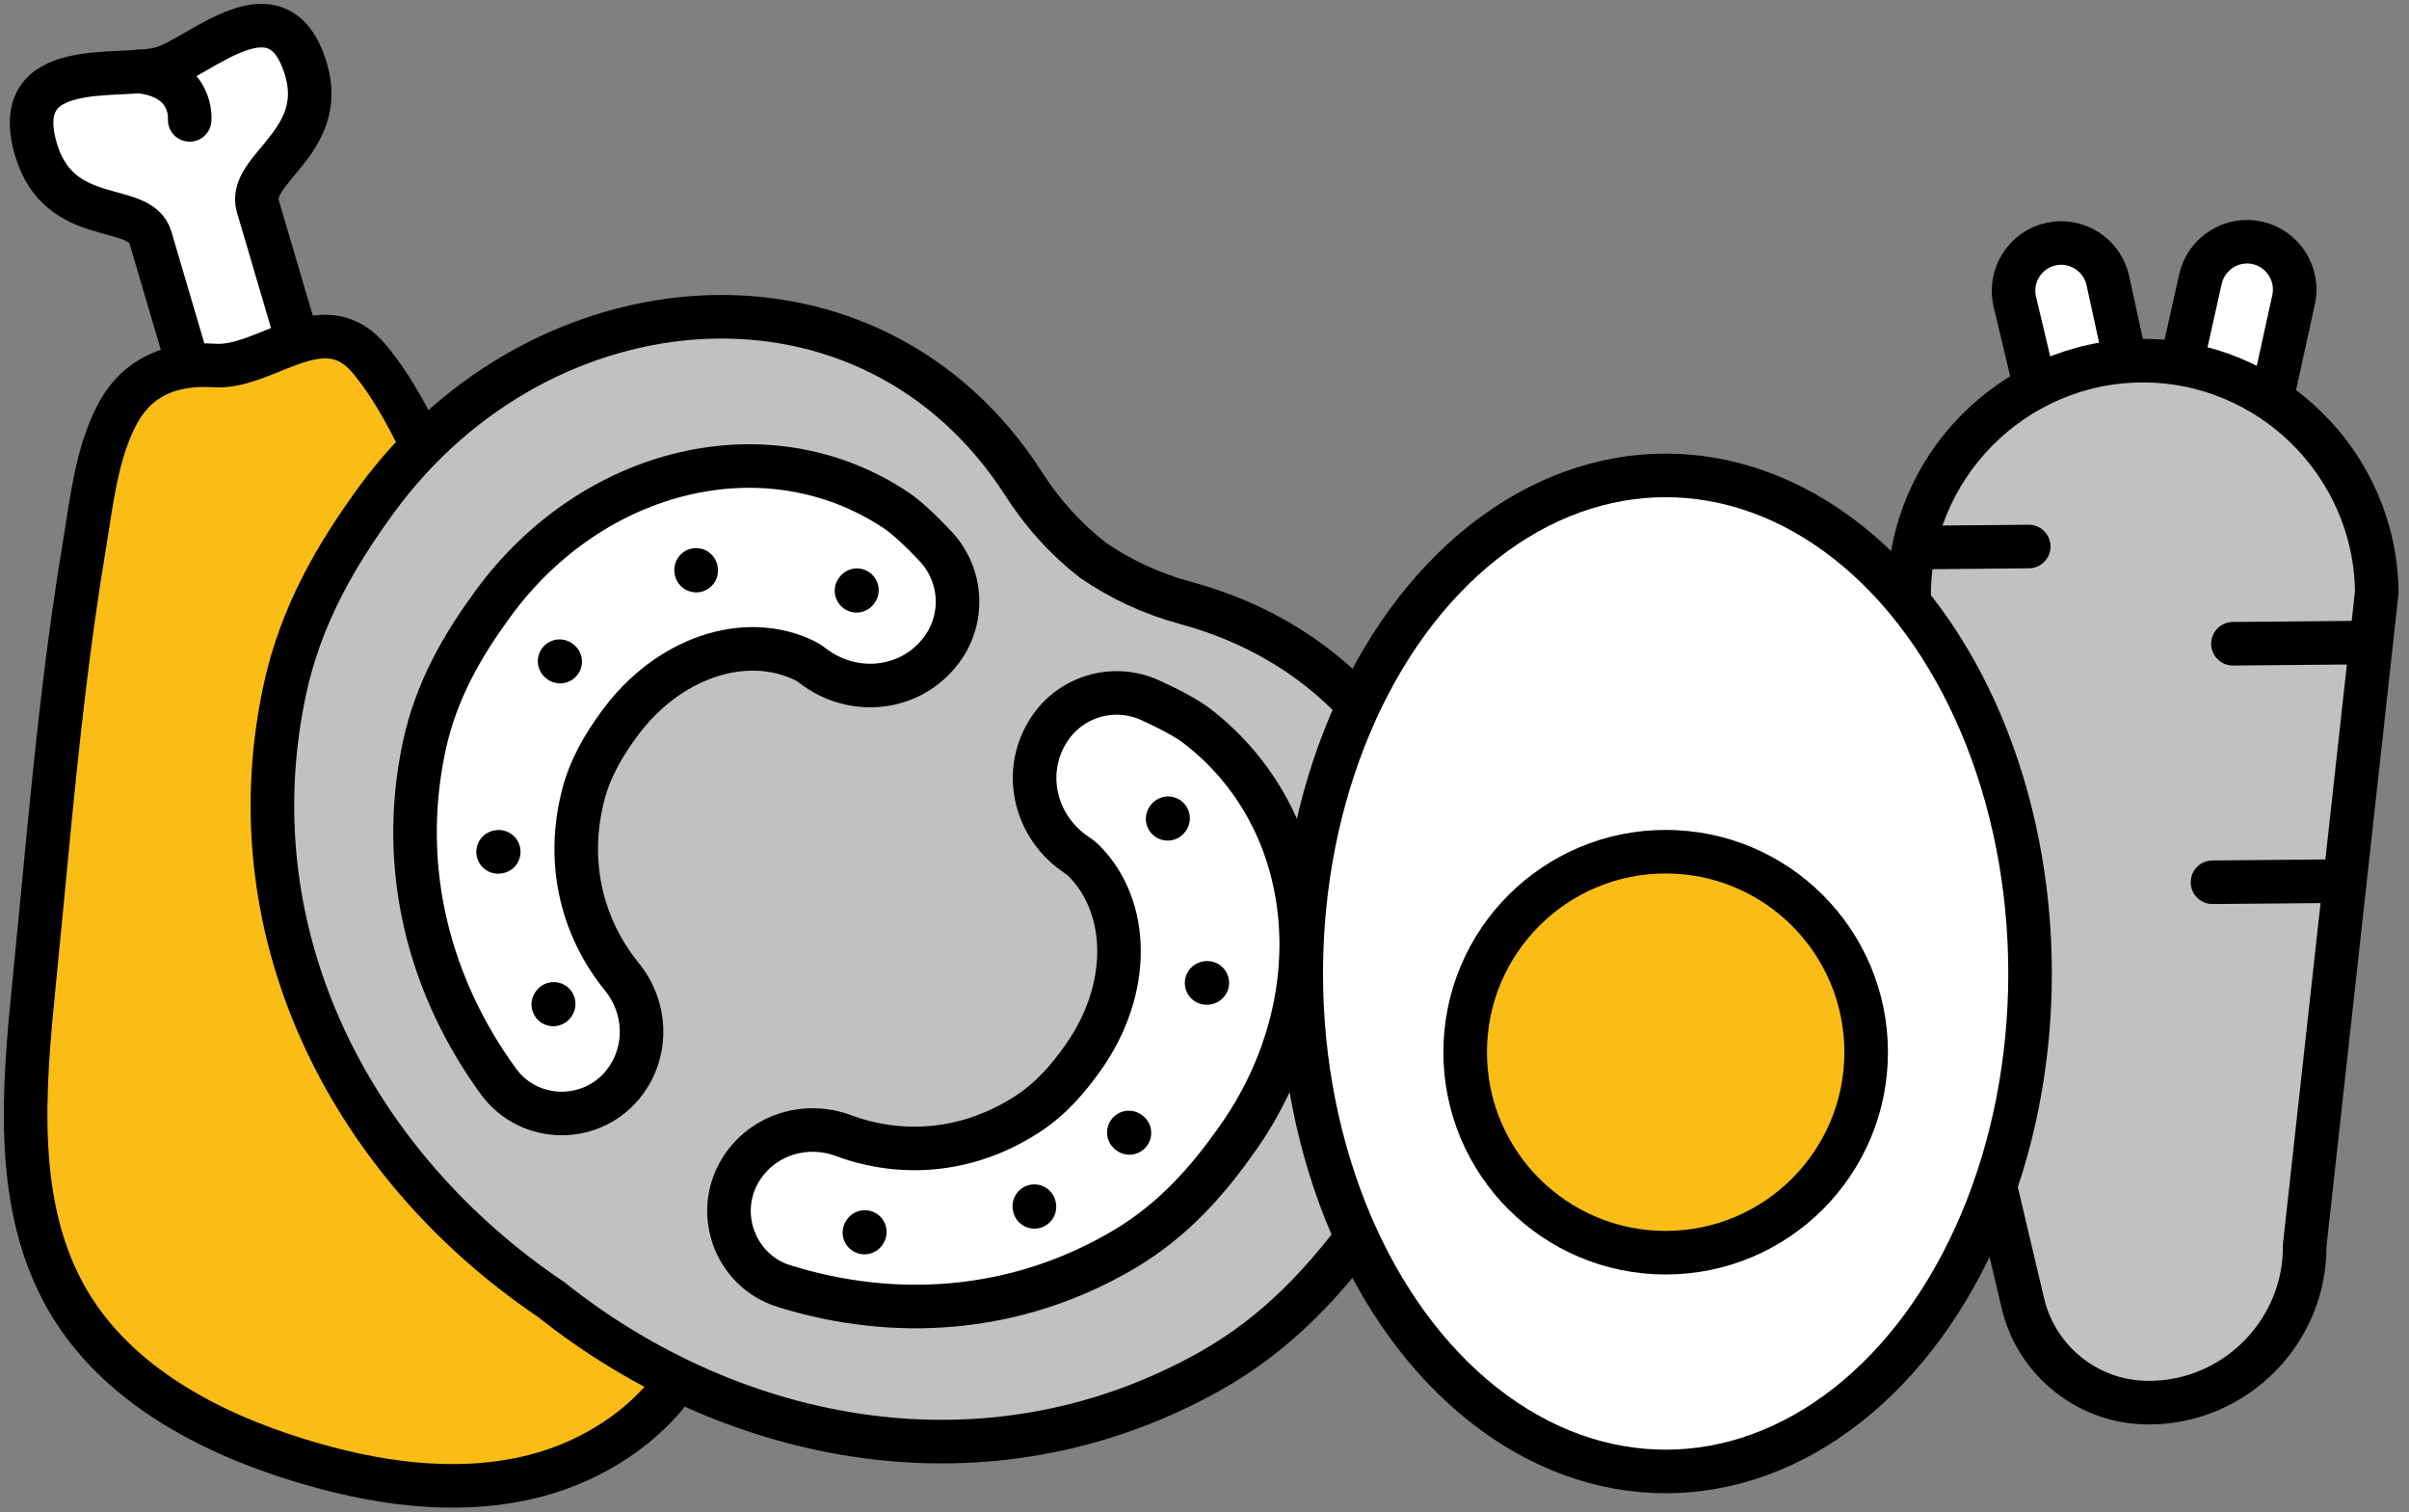 <svg width="94" height="59" viewBox="0 0 94 59" fill="none" xmlns="http://www.w3.org/2000/svg">
<rect x="0" y="0" width="94" height="59" fill="#808080" stroke="none"/>
<path d="M8.378 17.775C7.57 15.033 6.027 9.798 5.874 9.28C5.449 7.837 2.314 8.919 1.403 5.829C0.327 2.18 4.624 3.089 6.256 2.68C7.762 2.302 10.868 -0.928 11.944 2.721C12.78 5.559 9.634 6.603 10.06 8.045C10.21 8.556 11.756 13.797 12.565 16.541" fill="white"/>
<path d="M8.378 17.775C7.57 15.033 6.027 9.798 5.874 9.28C5.449 7.837 2.314 8.919 1.403 5.829C0.327 2.18 4.624 3.089 6.256 2.68C7.762 2.302 10.868 -0.928 11.944 2.721C12.78 5.559 9.634 6.603 10.06 8.045C10.21 8.556 11.756 13.797 12.565 16.541" stroke="black" stroke-width="1.7" stroke-linecap="round" stroke-linejoin="round"/>
<path d="M7.401 4.677C7.401 4.677 7.566 3.02 5.434 2.789L7.401 4.677Z" fill="white"/>
<path d="M7.401 4.677C7.401 4.677 7.566 3.02 5.434 2.789" stroke="black" stroke-width="1.7" stroke-linecap="round" stroke-linejoin="round"/>
<path d="M9.696 14.047C9.251 14.193 8.81 14.288 8.377 14.261C6.763 14.157 5.386 14.645 4.579 16.159C3.756 17.702 3.567 19.645 3.282 21.347C2.968 23.225 2.71 25.111 2.484 27.001C2.039 30.725 1.72 34.463 1.347 38.195C0.918 42.478 0.489 47.103 2.684 50.805C4.577 53.996 8.101 55.872 11.645 56.965C14.55 57.861 17.671 58.336 20.631 57.645C23.592 56.955 26.36 54.934 27.343 52.057C27.923 50.357 27.855 48.504 27.607 46.725C26.92 41.792 24.85 37.307 23.161 32.679C21.332 27.669 19.049 22.76 16.743 17.954C16.083 16.577 15.398 15.194 14.422 14.018C12.999 12.304 11.325 13.512 9.696 14.047Z" fill="#F9BD16" stroke="black" stroke-width="1.7" stroke-linecap="round" stroke-linejoin="round"/>
<path d="M46.264 23.526C44.949 23.17 43.728 22.602 42.643 21.856C41.605 21.046 40.695 20.052 39.961 18.905C33.977 9.566 21.167 10.632 14.698 19.489C13.154 21.605 11.728 23.986 11.097 26.987C9.06 36.672 13.891 45.576 21.499 50.7C28.676 56.413 38.621 58.34 47.244 53.484C49.916 51.979 51.758 49.902 53.31 47.792C59.81 38.958 56.971 26.421 46.264 23.526Z" fill="#C1C1C1" stroke="black" stroke-width="1.7" stroke-linecap="round" stroke-linejoin="round"/>
<path d="M16.543 29.159C17.015 26.918 18.079 25.14 19.233 23.56C23.127 18.227 29.951 16.576 34.954 19.903C35.403 20.202 35.968 20.745 36.502 21.312C37.544 22.418 37.655 24.108 36.756 25.334C35.568 26.955 33.299 27.202 31.709 25.973C31.602 25.891 31.504 25.826 31.418 25.784C29.073 24.633 26.044 25.671 24.167 28.241C23.57 29.057 23.012 29.972 22.734 31.106C22.073 33.802 22.776 36.279 24.268 38.115C25.227 39.295 25.302 40.96 24.403 42.187C23.174 43.863 20.662 43.866 19.441 42.184C16.798 38.545 15.529 33.982 16.543 29.159Z" fill="white" stroke="black" stroke-width="1.7" stroke-linecap="round" stroke-linejoin="round"/>
<path d="M30.599 50.183C28.614 49.566 27.811 47.186 29.004 45.484C29.877 44.239 31.477 43.776 32.903 44.305C35.12 45.128 37.692 44.999 40.033 43.507C41.018 42.88 41.705 42.058 42.287 41.231C44.118 38.628 44.129 35.426 42.286 33.575C42.218 33.507 42.125 33.435 42.013 33.36C40.339 32.249 39.844 30.02 40.997 28.375C41.87 27.13 43.506 26.692 44.889 27.324C45.597 27.648 46.292 28.008 46.72 28.338C51.477 32.007 52.104 39 48.304 44.401C47.178 46 45.836 47.579 43.865 48.745C39.623 51.254 34.894 51.517 30.599 50.183Z" fill="white" stroke="black" stroke-width="1.7" stroke-linecap="round" stroke-linejoin="round"/>
<line x1="45.578" y1="31.926" x2="45.562" y2="31.948" stroke="black" stroke-width="1.7" stroke-linecap="round" stroke-linejoin="round"/>
<line x1="33.746" y1="48.069" x2="33.73" y2="48.091" stroke="black" stroke-width="1.7" stroke-linecap="round" stroke-linejoin="round"/>
<line x1="40.36" y1="47.062" x2="40.364" y2="47.089" stroke="black" stroke-width="1.7" stroke-linecap="round" stroke-linejoin="round"/>
<line x1="47.109" y1="38.348" x2="47.082" y2="38.353" stroke="black" stroke-width="1.7" stroke-linecap="round" stroke-linejoin="round"/>
<line x1="44.071" y1="44.203" x2="44.048" y2="44.187" stroke="black" stroke-width="1.7" stroke-linecap="round" stroke-linejoin="round"/>
<line x1="33.437" y1="23.028" x2="33.421" y2="23.05" stroke="black" stroke-width="1.7" stroke-linecap="round" stroke-linejoin="round"/>
<line x1="21.605" y1="39.169" x2="21.589" y2="39.191" stroke="black" stroke-width="1.7" stroke-linecap="round" stroke-linejoin="round"/>
<line x1="19.462" y1="33.235" x2="19.435" y2="33.239" stroke="black" stroke-width="1.7" stroke-linecap="round" stroke-linejoin="round"/>
<line x1="27.162" y1="22.236" x2="27.166" y2="22.263" stroke="black" stroke-width="1.7" stroke-linecap="round" stroke-linejoin="round"/>
<line x1="21.836" y1="25.798" x2="21.858" y2="25.814" stroke="black" stroke-width="1.7" stroke-linecap="round" stroke-linejoin="round"/>
<path d="M87.828 19.28L89.496 11.699C89.719 10.7 89.084 9.7 88.085 9.476C87.086 9.253 86.086 9.888 85.863 10.887L84.234 18.169" fill="white"/>
<path d="M87.828 19.28L89.496 11.699C89.719 10.7 89.084 9.7 88.085 9.476C87.086 9.253 86.086 9.888 85.863 10.887L84.234 18.169" stroke="black" stroke-width="1.7" stroke-linecap="round" stroke-linejoin="round"/>
<path d="M80.309 18.87L78.611 11.738C78.393 10.738 79.033 9.741 80.033 9.523C81.033 9.305 82.03 9.945 82.248 10.945L83.83 18.198" fill="white"/>
<path d="M80.309 18.87L78.611 11.738C78.393 10.738 79.033 9.741 80.033 9.523C81.033 9.305 82.03 9.945 82.248 10.945L83.83 18.198" stroke="black" stroke-width="1.7" stroke-linecap="round" stroke-linejoin="round"/>
<path d="M75.204 30.531L74.496 23.278C74.45 18.26 78.519 14.118 83.536 14.073C88.554 14.027 92.697 18.096 92.742 23.113L89.93 48.591C89.96 51.936 87.248 54.697 83.903 54.728L83.883 54.728C81.529 54.751 79.473 53.136 78.932 50.845L76.889 42.195" fill="#C1C1C1"/>
<path d="M75.204 30.531L74.496 23.278C74.45 18.26 78.519 14.118 83.536 14.073C88.554 14.027 92.697 18.096 92.742 23.113L89.93 48.591C89.96 51.936 87.248 54.697 83.903 54.728L83.883 54.728C81.529 54.751 79.473 53.136 78.932 50.845L76.889 42.195" stroke="black" stroke-width="1.7" stroke-linecap="round" stroke-linejoin="round"/>
<path d="M91.951 25.074C90.344 25.089 88.737 25.103 87.13 25.118L91.951 25.074Z" fill="white"/>
<path d="M91.951 25.074C90.344 25.089 88.737 25.103 87.13 25.118" stroke="black" stroke-width="1.7" stroke-linecap="round" stroke-linejoin="round"/>
<path d="M91.494 34.377C89.773 34.392 88.052 34.408 86.332 34.423L91.494 34.377Z" fill="white"/>
<path d="M91.494 34.377C89.773 34.392 88.052 34.408 86.332 34.423" stroke="black" stroke-width="1.7" stroke-linecap="round" stroke-linejoin="round"/>
<path d="M79.163 21.324C77.843 21.336 76.523 21.348 75.203 21.36L79.163 21.324Z" fill="white"/>
<path d="M79.163 21.324C77.843 21.336 76.523 21.348 75.203 21.36" stroke="black" stroke-width="1.7" stroke-linecap="round" stroke-linejoin="round"/>
<ellipse cx="64.994" cy="37.981" rx="14.22" ry="19.432" fill="white" stroke="black" stroke-width="1.7" stroke-linecap="round" stroke-linejoin="round"/>
<circle cx="64.995" cy="41.054" r="7.823" fill="#F9BD16" stroke="black" stroke-width="1.7" stroke-linecap="round" stroke-linejoin="round"/>
</svg>

